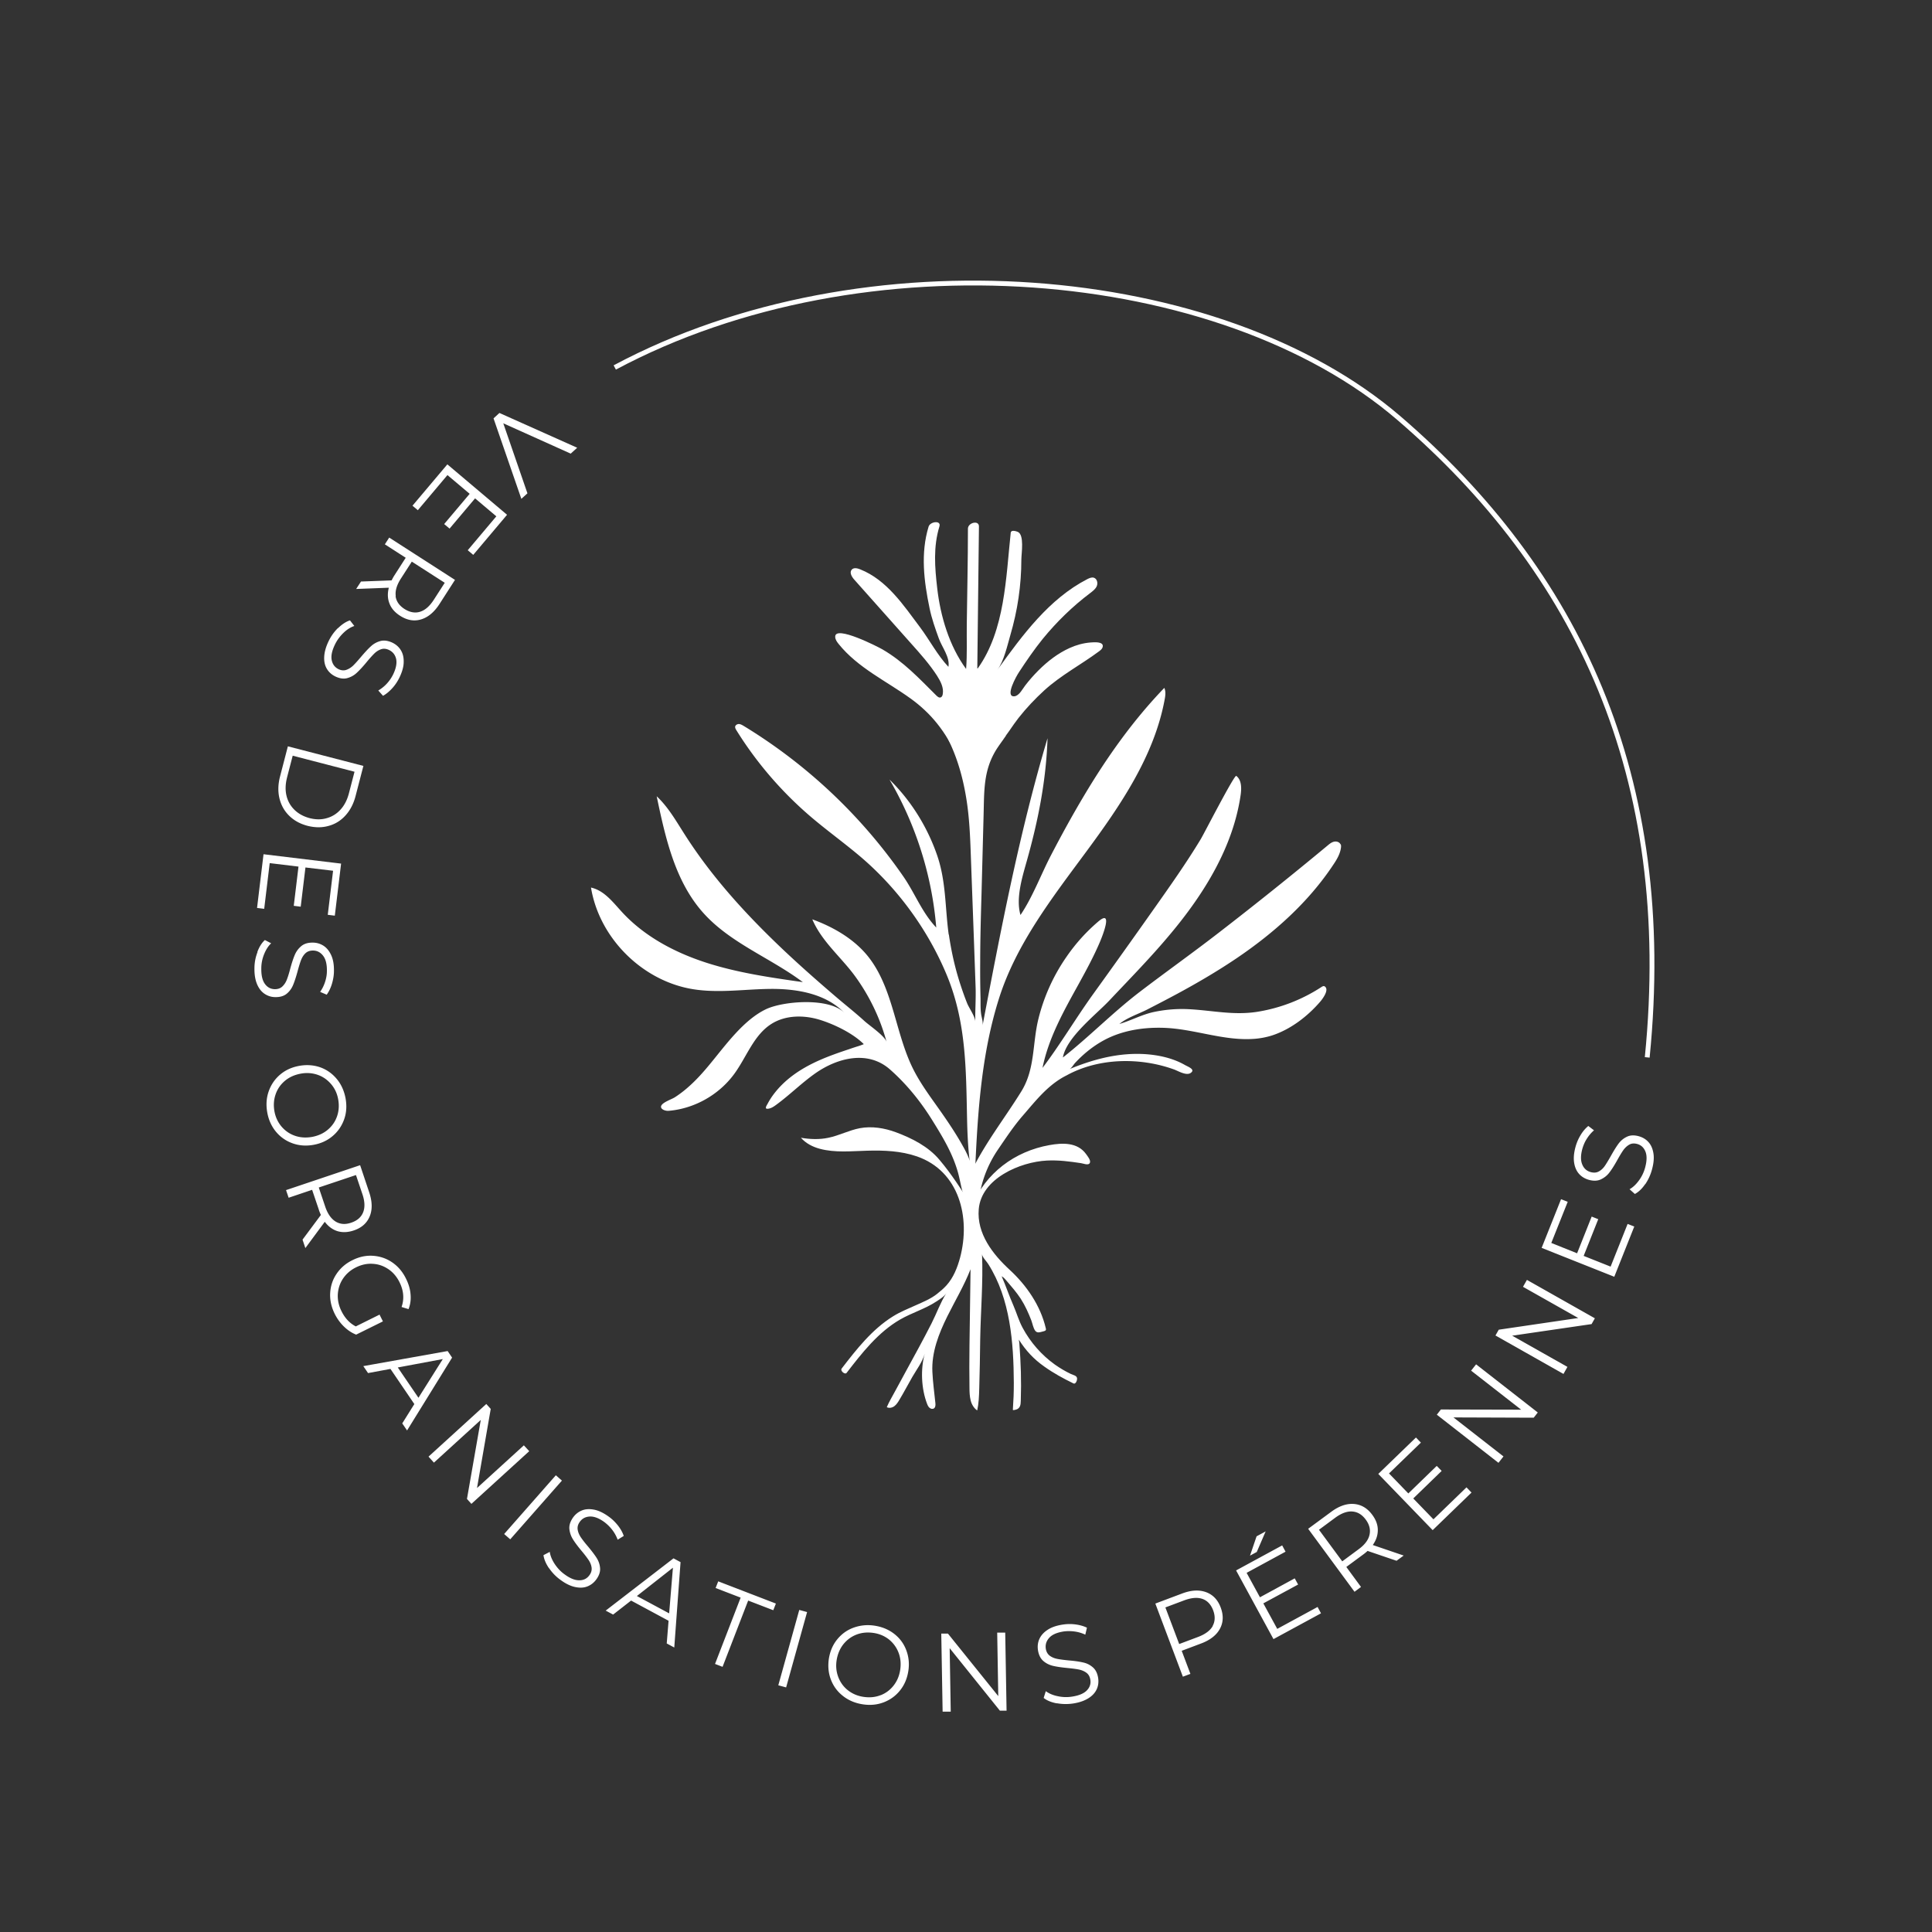 <svg xmlns="http://www.w3.org/2000/svg" id="Calque_2" data-name="Calque 2" viewBox="0 0 200 200"><rect x="0" y="0" width="200" height="200" fill="#333333" stroke="none"/><defs><style>.cls-2{fill:#fff;stroke-width:0}</style></defs><path d="m53.97 51.64-2.88-8.33.61-.56 8.05 3.6-.67.61-6.98-3.14 2.5 7.25-.63.57zm-10.7 1.19-.57-.48 3.61-4.28 6.18 5.22-3.5 4.15-.57-.48 2.96-3.51-2.2-1.86-2.64 3.13-.56-.47 2.64-3.13-2.3-1.94-3.07 3.64zm-5.9 7.37 3.17-.12c.09-.18.19-.37.31-.55L42 57.74l-2.16-1.39.45-.7 6.81 4.38-1.6 2.49c-.55.85-1.18 1.38-1.91 1.6s-1.45.09-2.18-.38c-.53-.34-.9-.76-1.09-1.26-.2-.5-.22-1.04-.07-1.64l-3.38.13.5-.77zm3.58 1.51c.07.54.38.98.92 1.33.55.35 1.09.45 1.61.29.52-.16.99-.57 1.42-1.23l1.14-1.77-3.41-2.19-1.14 1.77c-.42.66-.6 1.26-.52 1.8zM35 65.02c.41-.4.82-.67 1.23-.8l.45.58c-.39.13-.77.37-1.13.72s-.66.75-.88 1.21c-.31.64-.42 1.18-.33 1.61s.32.74.7.93c.29.14.57.16.82.07s.49-.24.71-.45c.21-.21.48-.51.81-.9.4-.47.73-.83 1.02-1.09.28-.26.61-.44.98-.54s.79-.04 1.24.17c.37.18.66.43.87.77s.31.74.3 1.22c0 .48-.15 1.01-.43 1.6-.2.41-.44.78-.75 1.12s-.62.6-.96.79l-.49-.55c.34-.2.65-.45.91-.74s.47-.6.63-.93c.3-.62.4-1.16.31-1.59-.1-.43-.34-.74-.73-.93-.29-.14-.57-.17-.83-.08-.26.09-.5.24-.72.46-.22.22-.49.52-.81.91-.38.46-.72.82-1 1.08-.28.26-.61.44-.98.54s-.77.04-1.22-.17c-.37-.18-.66-.43-.87-.77-.21-.34-.31-.75-.29-1.24s.16-1.02.44-1.61c.25-.53.58-1 .99-1.4zm2.62 14.26-.81 3.12c-.21.81-.56 1.48-1.05 2.02s-1.08.9-1.76 1.08c-.68.19-1.4.18-2.16-.01-.76-.2-1.39-.54-1.9-1.04s-.84-1.1-1.01-1.8c-.17-.71-.15-1.46.06-2.27l.81-3.12 7.83 2.03zm-7.91 1.23c-.17.67-.19 1.29-.05 1.87s.42 1.06.83 1.46.93.68 1.55.85c.63.16 1.22.17 1.77.01.55-.15 1.03-.44 1.43-.88.4-.43.69-.99.87-1.66l.59-2.27-6.4-1.66-.59 2.27zm-2.37 13.57-.73-.09.67-5.56 8.03.97-.65 5.39-.73-.09.55-4.56-2.86-.34-.49 4.06-.72-.09.49-4.06-2.98-.36-.57 4.73zm-.7 4.47c.2-.54.46-.95.78-1.24l.65.34c-.3.28-.54.66-.73 1.13s-.29.96-.29 1.47c-.01.71.11 1.24.37 1.6.26.36.6.54 1.03.55.32 0 .58-.09.78-.28.2-.19.35-.42.46-.7s.23-.66.36-1.16c.16-.59.32-1.07.47-1.42.15-.35.37-.65.67-.9.3-.25.7-.37 1.2-.36.41 0 .78.12 1.11.33.33.22.59.54.79.98s.29.98.28 1.63c0 .45-.08.89-.21 1.33-.13.43-.31.8-.54 1.12l-.68-.29c.23-.33.4-.68.52-1.06s.18-.74.18-1.11c.01-.69-.12-1.22-.39-1.57-.27-.35-.62-.54-1.05-.54-.32 0-.58.09-.78.28-.2.19-.35.43-.46.72-.11.29-.23.68-.36 1.17-.16.58-.31 1.04-.46 1.4s-.37.66-.66.9-.69.36-1.18.35c-.41 0-.78-.12-1.11-.34-.33-.22-.59-.55-.78-1-.19-.45-.28-1-.27-1.64 0-.59.11-1.15.32-1.69zm1.17 14.44c.24-.69.63-1.27 1.18-1.74.55-.47 1.21-.77 1.97-.91s1.49-.09 2.17.14c.68.24 1.25.64 1.72 1.2.47.56.77 1.23.92 2 .14.77.1 1.5-.14 2.18s-.63 1.26-1.18 1.73c-.55.47-1.21.78-1.98.92s-1.49.09-2.17-.15-1.26-.64-1.72-1.19c-.46-.55-.77-1.22-.91-1.99s-.1-1.5.14-2.19zm1.34 3.64c.38.44.84.76 1.4.95.56.19 1.14.22 1.77.11.62-.12 1.16-.36 1.61-.74.45-.38.77-.84.96-1.39.19-.55.23-1.13.12-1.75-.11-.62-.36-1.15-.74-1.59s-.84-.77-1.4-.96c-.56-.19-1.15-.23-1.77-.11s-1.16.36-1.61.74-.77.84-.96 1.4c-.19.55-.23 1.14-.12 1.75s.36 1.14.74 1.59zm2.18 11.68 1.89-2.54c-.09-.19-.17-.38-.23-.59l-.68-2.01-2.43.82-.27-.79 7.67-2.58.94 2.81c.32.96.34 1.79.05 2.49s-.84 1.19-1.66 1.46c-.6.2-1.16.22-1.67.07-.51-.16-.95-.48-1.32-.97l-2.01 2.72-.29-.87zm3.42-1.85c.47.28 1 .32 1.61.11.62-.21 1.03-.57 1.23-1.07.2-.5.18-1.13-.07-1.87l-.67-1.99-3.85 1.29.67 1.99c.25.74.61 1.25 1.08 1.54zm4.53 9.61.36.72-2.77 1.37c-.46-.18-.88-.46-1.27-.84-.38-.37-.7-.81-.95-1.31-.35-.71-.51-1.43-.47-2.15.04-.72.25-1.39.66-1.99.4-.6.95-1.08 1.65-1.42.7-.35 1.41-.5 2.13-.45s1.38.27 1.98.68c.6.41 1.08.97 1.43 1.69.27.54.43 1.08.47 1.62.05.54-.02 1.05-.21 1.53l-.72-.22c.29-.84.22-1.69-.21-2.56-.28-.57-.67-1.03-1.16-1.36s-1.03-.52-1.62-.55c-.59-.04-1.17.09-1.73.37-.57.28-1.01.67-1.34 1.16s-.5 1.03-.54 1.62c-.03.59.09 1.17.38 1.75.36.73.85 1.25 1.48 1.58l2.44-1.21zm3.62 9.29-2.48-3.65-2.32.43-.49-.72 8.73-1.56.46.68-4.66 7.54-.5-.73 1.25-2zm.41-.65 2.53-4.02-4.66.87 2.14 3.14zm11.47 5.52-5.98 5.45-.46-.51 1.43-8.18-4.85 4.42-.56-.62 5.98-5.45.46.51-1.42 8.19 4.85-4.42.56.61zm2.76 2.49.63.55-5.35 6.08-.63-.55 5.35-6.08zm-.71 9.62c-.32-.47-.51-.92-.57-1.35l.65-.34c.06.41.23.82.51 1.25.28.42.62.79 1.03 1.08.57.42 1.08.62 1.53.61.44 0 .79-.18 1.04-.53.19-.26.26-.53.22-.8-.04-.27-.15-.53-.31-.77-.17-.25-.41-.57-.74-.96-.39-.47-.69-.87-.89-1.2-.2-.32-.32-.68-.36-1.06-.03-.39.1-.78.39-1.19.24-.33.54-.57.91-.72.37-.15.79-.17 1.26-.08.47.09.97.33 1.5.71.37.26.69.58.97.93.28.36.48.72.6 1.08l-.63.39c-.14-.38-.33-.72-.57-1.03-.24-.31-.51-.57-.8-.79-.56-.41-1.07-.6-1.51-.58-.44.02-.79.2-1.04.55-.19.26-.26.53-.22.8.04.27.15.53.32.79.17.25.42.58.75.96.38.46.68.85.89 1.18.21.33.33.68.36 1.06.03.38-.1.77-.39 1.17-.24.33-.54.57-.91.72-.37.15-.79.17-1.27.07s-.98-.34-1.5-.72c-.48-.34-.88-.75-1.2-1.22zm12.38 5.44-3.88-2.09-1.86 1.45-.77-.41 7.02-5.41.73.39-.65 8.84-.78-.42.19-2.35zm.06-.76.39-4.73-3.73 2.93 3.35 1.8zm7.41-1.63-2.6-1 .27-.69 5.97 2.3-.27.69-2.6-1-2.65 6.86-.78-.3 2.65-6.86zm6.06 1.27.81.22-2.17 7.8-.81-.22 2.17-7.8zm4.53 8.91c-.58-.45-.99-1.01-1.25-1.68s-.33-1.39-.22-2.16c.12-.77.4-1.44.85-2 .45-.56 1.01-.98 1.7-1.23s1.41-.33 2.19-.21 1.45.4 2.02.84c.57.44.99 1 1.25 1.68.26.68.34 1.4.22 2.17-.12.77-.4 1.44-.85 2-.45.57-1.02.98-1.69 1.24-.68.26-1.4.33-2.18.21-.78-.12-1.45-.4-2.03-.85zm3.89-.08c.54-.21.99-.55 1.35-1.01s.59-1.01.68-1.63.04-1.21-.17-1.76c-.21-.55-.54-1-.99-1.37-.46-.36-.99-.59-1.61-.68-.62-.09-1.2-.04-1.75.17-.55.21-1 .55-1.37 1.01-.36.46-.59 1.01-.69 1.63s-.04 1.21.17 1.76c.21.55.54 1.01 1 1.37.46.36 1 .59 1.62.68.62.09 1.2.04 1.74-.17zm12.9-6.49.14 8.09h-.69l-5.2-6.47.11 6.57h-.84l-.14-8.08h.69l5.21 6.47-.11-6.57h.83zm5.33 7.33c-.56-.11-1.01-.29-1.35-.56l.22-.7c.33.24.74.42 1.24.52.5.11 1 .12 1.5.04.7-.11 1.2-.32 1.51-.64.31-.32.43-.69.36-1.11-.05-.32-.19-.56-.41-.72s-.48-.27-.77-.33-.69-.11-1.2-.16c-.61-.06-1.1-.13-1.48-.22-.37-.09-.71-.25-1-.5s-.48-.62-.56-1.12c-.06-.4-.02-.79.14-1.15s.43-.68.84-.95c.4-.27.92-.45 1.56-.55.45-.07.89-.08 1.34-.02.45.06.85.17 1.19.34l-.17.72a3.76 3.76 0 0 0-1.13-.33c-.39-.05-.76-.05-1.12 0-.69.11-1.18.32-1.48.65-.3.33-.42.7-.36 1.13.05.32.19.56.41.73.22.16.48.27.79.33.3.06.71.11 1.21.16.6.05 1.08.12 1.46.21.38.08.71.25 1 .5.29.25.47.61.55 1.1.06.4.02.79-.14 1.15s-.44.68-.85.94c-.41.26-.93.45-1.57.55-.58.09-1.15.08-1.71-.02zm15.46-11.51c.71.26 1.22.79 1.52 1.6.3.81.27 1.54-.09 2.2-.36.66-1.02 1.17-1.96 1.52l-1.99.75.9 2.39-.78.29-2.85-7.57 2.77-1.04c.95-.36 1.77-.4 2.48-.14zm.68 3.5c.26-.47.28-1.01.06-1.61-.23-.61-.6-1.01-1.11-1.19-.51-.18-1.13-.13-1.87.14l-1.97.74 1.43 3.79 1.97-.74c.73-.28 1.23-.65 1.5-1.12zm10.87-1.96.35.65-4.92 2.67-3.87-7.11 4.77-2.59.35.65-4.03 2.19 1.38 2.53 3.6-1.96.35.64-3.6 1.95 1.44 2.64 4.18-2.27zm-6.32-7.32.94-.51-.92 2.13-.7.38.68-2zm14.49 2.53-3-1.02c-.15.14-.31.27-.49.4l-1.71 1.26 1.52 2.07-.67.5-4.8-6.52 2.39-1.76c.81-.6 1.6-.87 2.35-.81s1.39.43 1.9 1.13c.38.51.57 1.03.57 1.57s-.17 1.05-.52 1.55l3.2 1.09-.74.54zm-2.8-2.68c.12-.53 0-1.05-.38-1.57-.39-.53-.85-.81-1.4-.85-.54-.04-1.13.18-1.76.64l-1.69 1.25 2.41 3.27 1.69-1.25c.63-.46 1.01-.96 1.13-1.49zm10.05-4.91.51.53-4.02 3.89-5.63-5.82 3.9-3.77.51.53-3.3 3.19 2 2.07 2.94-2.85.51.52-2.94 2.85 2.09 2.16 3.42-3.31zm.99-12.74 6.38 4.98-.42.54-8.31-.03 5.18 4.04-.52.66-6.38-4.98.42-.54 8.31.02-5.18-4.04.51-.65zm5.25-8.75 7.04 3.98-.34.6-8.22 1.2 5.72 3.23-.41.73-7.04-3.98.34-.6 8.23-1.21-5.72-3.23.41-.72zm10.43-5.79.69.27-2.07 5.2-7.52-2.99 2.01-5.04.69.27-1.7 4.26 2.67 1.07 1.51-3.8.68.27-1.51 3.8 2.79 1.11 1.76-4.42zm1.81-4.11c-.32.47-.68.81-1.06 1.01l-.55-.49c.36-.2.68-.51.98-.92.3-.41.51-.86.64-1.35.18-.68.19-1.23.02-1.64-.17-.41-.45-.67-.86-.78-.31-.08-.59-.06-.82.08-.24.14-.44.33-.61.57-.17.24-.38.59-.63 1.04-.3.54-.57.96-.8 1.26-.23.31-.52.54-.87.71-.35.17-.76.19-1.25.06-.39-.11-.73-.3-1-.59s-.45-.67-.53-1.15c-.08-.47-.04-1.02.13-1.65.12-.44.29-.85.53-1.24.23-.39.5-.7.8-.95l.59.45c-.3.26-.55.56-.76.9-.21.33-.35.68-.45 1.03-.18.67-.18 1.21 0 1.62.17.41.47.67.89.78.31.08.59.06.83-.08.24-.13.45-.33.62-.58s.38-.6.63-1.04c.29-.52.55-.94.78-1.25.23-.31.52-.55.86-.71.34-.17.75-.19 1.23-.06.39.11.73.3 1 .6.27.29.44.68.52 1.16.08.48.03 1.03-.14 1.66-.15.57-.39 1.09-.71 1.56z" class="cls-2"/><path fill="none" stroke="#fff" stroke-miterlimit="10" stroke-width=".5" d="M63.64 38.04c25.79-13.78 62.62-10.7 81.17 5.24 18.4 15.81 28.63 36.98 25.71 66.18"/><path d="M98.61 77.3c.21.27.45.52.75.7.44.26.96.35 1.47.32 2.38-.15 3.32-2.36 4.6-3.99.81-1.03 1.71-1.98 2.67-2.86 1.75-1.59 3.79-2.65 5.68-4.05.16-.12.33-.26.37-.45.14-.6-.96-.48-1.27-.46-.74.06-1.47.26-2.15.57-1.22.55-2.29 1.38-3.23 2.32-.49.49-.95 1.01-1.37 1.56-.27.34-.62 1.07-1.12 1.12-1.03.09.22-2.12.47-2.49.78-1.19 1.58-2.36 2.47-3.46 1.44-1.76 3.08-3.36 4.9-4.73.27-.21.56-.42.69-.73.13-.31.03-.75-.29-.86-.23-.08-.47.03-.69.14-3.96 2.04-6.7 5.78-9.3 9.38.68-.94 1.01-2.48 1.33-3.58.37-1.27.66-2.56.85-3.87.19-1.31.29-2.63.29-3.95 0-.63.34-2.6-.39-2.88-.18-.07-.68-.22-.71.1-.5 4.66-.59 10.08-3.41 14.04h-.05c.06-4.9.12-9.8.17-14.7 0-.67-1.14-.39-1.14.24 0 3.32-.08 6.64-.12 9.96-.02 1.51.05 3.06-.07 4.56-1.74-2.37-2.66-5.46-2.99-8.36-.25-2.16-.42-4.28.23-6.4.2-.65-.95-.51-1.12.02-.85 2.77-.48 5.68.1 8.46.22 1.07.59 2.11.96 3.13.32.89 1.17 1.94.99 2.93-1.12-1.18-1.96-2.79-2.94-4.1-1.72-2.29-3.43-4.89-6.19-5.99-.29-.12-.67-.21-.88.03-.26.29 0 .74.26 1.03 1.96 2.21 3.93 4.42 5.9 6.63.95 1.06 1.9 2.13 2.67 3.32.37.58.72 1.25.59 1.92-.02.13-.08.27-.2.32-.17.07-.34-.07-.46-.19-1.77-1.76-3.4-3.51-5.57-4.77-.46-.27-4.94-2.56-4.9-1.31 0 .28.18.53.36.75 1.98 2.46 4.92 3.82 7.43 5.63 1.03.74 1.97 1.61 2.76 2.6.43.54.83 1.11 1.17 1.71.14.25.29.5.46.72z" class="cls-2"/><path d="M98.21 96.75c-.39-2.84-.26-5.57-1.24-8.33-1.02-2.89-2.69-5.57-4.89-7.72 2.73 4.66 4.4 9.94 4.84 15.32-1.49-1.58-2.18-3.5-3.38-5.25a54.655 54.655 0 0 0-16.55-15.62c-.15-.09-.32-.19-.5-.2-.18 0-.38.12-.39.3 0 .11.05.21.11.31 2.05 3.31 4.61 6.3 7.56 8.85 1.74 1.5 3.62 2.84 5.37 4.33 3.8 3.25 6.88 7.47 8.82 12.08 2.06 4.89 2.04 9.77 2.15 14.98.05 2.4.19 4.81.76 7.15.27-6.58.55-13.26 2.53-19.54 1.78-5.67 5.53-10.48 9.06-15.26s7.01-9.87 8.1-15.71c.08-.41.14-.85-.03-1.23-3.24 3.36-5.95 7.19-8.33 11.19-1.2 2.01-2.33 4.07-3.41 6.15-1.04 2-1.89 4.31-3.15 6.17-.5-1.73.18-3.91.65-5.58 1.18-4.19 2.01-8.35 2.15-12.72-2.91 9.75-4.82 19.77-6.73 29.77.08-.41-.1-.86-.15-1.26-.08-.58-.04-1.19-.06-1.77-.03-1.18-.04-2.36-.03-3.54 0-2.4.07-4.81.14-7.21l.21-8c.07-2.54-.03-4.63 1.31-6.8.31-.49.73-1.04 1.05-1.53-.84.94-1.52 1.73-2.84 1.88-1.2.14-2.32-.62-3.2-1.45.97 1.95 1.54 3.99 1.89 6.14.32 1.96.4 3.95.47 5.93l.33 9 .16 4.5c.05 1.25-.05 2.45-.03 3.69 0-.53-.65-1.42-.85-1.93-.28-.7-.53-1.42-.76-2.14-.46-1.44-.8-2.92-1.04-4.41-.03-.18-.06-.36-.08-.54z" class="cls-2"/><path d="M138.77 87.41c-.1-.24-.41-.34-.67-.28-.26.06-.47.23-.67.4-3.71 3.08-7.48 6.1-11.3 9.05-2.7 2.09-5.49 4.07-8.21 6.15-2.76 2.12-5.17 4.6-7.89 6.74.37-2.09 3.38-4.39 4.81-5.9 2.14-2.27 4.33-4.5 6.33-6.9 3.49-4.17 6.48-8.99 7.26-14.37.1-.7.11-1.55-.45-1.98-.2-.15-3.33 5.97-3.68 6.55-1.53 2.53-3.24 4.94-4.94 7.35-2.06 2.92-4.13 5.82-6.22 8.72-1.79 2.49-3.38 5.18-5.22 7.61.63-3.12 2.21-5.91 3.73-8.66.78-1.42 1.56-2.85 2.2-4.35.25-.59 1.43-3.5-.16-2.14a18.612 18.612 0 0 0-3.28 3.64 19.44 19.44 0 0 0-2.91 6.42c-.64 2.57-.33 5.17-1.76 7.5-1.65 2.67-3.64 5.21-5.05 8.04.06-.13-.32-.9-.38-1.06-.15-.38-.33-.75-.53-1.11-.68-1.25-1.49-2.47-2.3-3.63-.99-1.42-2.05-2.8-2.85-4.34-1.91-3.66-2.09-8.25-4.57-11.59-1.45-1.96-3.71-3.28-5.97-4.1.97 2.28 2.96 3.89 4.4 5.85 1.5 2.05 2.63 4.39 3.29 6.85-.16-.61-1.77-1.7-2.29-2.17-.94-.86-1.95-1.65-2.92-2.48-1.94-1.66-3.86-3.35-5.71-5.11-3.74-3.56-7.24-7.41-10.02-11.79-.87-1.36-1.68-2.79-2.86-3.89.9 4.3 1.9 8.82 4.84 12.09 2.8 3.12 6.94 4.64 10.29 7.15-3.38-.48-6.77-.97-10.02-2.02-3.24-1.05-6.36-2.7-8.68-5.21-.95-1.03-1.86-2.26-3.23-2.56.86 5.26 5.36 9.71 10.62 10.53 2.68.42 5.4-.03 8.11-.04 2.71 0 5.62.53 7.5 2.48-1.56-1.61-6.34-1.23-8.13-.37-2.29 1.1-4.12 3.65-5.71 5.58-.72.88-1.48 1.74-2.34 2.49-.43.38-.89.73-1.37 1.04-.33.21-1.22.5-1.4.86-.17.35.39.58.78.54 2.66-.23 5.19-1.66 6.77-3.82 1.28-1.75 2.01-4.01 3.84-5.17 1.48-.94 3.41-.94 5.08-.41 1.49.47 3.38 1.39 4.49 2.5-.22.09-.47.18-.71.25-.25.08-.5.16-.75.25-.54.18-1.08.36-1.62.56-1.07.39-2.12.84-3.1 1.41-.88.51-1.7 1.12-2.41 1.85-.35.36-.67.75-.96 1.17-.14.21-.27.42-.39.65-.07.14-.38.56-.04.55.34-.01.64-.21.91-.41 1.41-1.03 2.65-2.28 4.08-3.28 2.27-1.58 5.4-2.4 7.69-.39 1.75 1.54 3.22 3.37 4.44 5.35 1.08 1.74 2.08 3.4 2.63 5.4.24.89.35 1.82.71 2.67.13.31.37.87.8.77.56-.13.72-1.32.82-1.76.32-1.46.93-2.86 1.77-4.1.82-1.2 1.64-2.45 2.6-3.55 1.36-1.57 2.62-3.21 4.53-4.16 3.31-1.82 7.58-1.88 11.09-.62.43.15 1.29.69 1.75.37.53-.37-.29-.64-.63-.84-1.06-.6-2.26-.91-3.46-1.05-1.66-.19-3.33-.04-4.95.34-1.2.28-2.36.68-3.5 1.15.19-.08.41-.45.55-.61 1.05-1.14 2.33-2.12 3.76-2.74 1.7-.73 3.58-.98 5.43-.92 3.16.1 6.21 1.38 9.39 1.14a8.11 8.11 0 0 0 1.83-.35c1.93-.63 3.68-1.98 4.99-3.5.22-.26.98-1.24.46-1.58-.1-.07-.24 0-.34.07a17.072 17.072 0 0 1-6.63 2.56c-2.47.39-4.69-.15-7.12-.27-1.2-.06-2.41.04-3.59.29-1.26.27-2.37.89-3.57 1.24.78-.65 1.99-1.04 2.91-1.51 1.05-.54 2.09-1.08 3.13-1.64 2.07-1.12 4.1-2.31 6.06-3.63 3.89-2.63 7.47-5.81 10.06-9.73.35-.52.68-1.08.77-1.7.02-.13.03-.27-.02-.39z" class="cls-2"/><path d="M105.47 138.68c.73 1.14 1.53 2.01 2.64 2.79.97.69 1.93 1.21 2.99 1.73.03.02.07.03.1.03s.06-.02.09-.03c.16-.11.25-.41.19-.59-.07-.21-.38-.27-.61-.37-.59-.28-1.14-.61-1.67-.98-1.38-.99-2.54-2.31-3.34-3.81-.4-.74-.62-1.54-.95-2.3-.44-.99-.78-2.03-1.22-3.03.21.11.38.31.53.49.51.6 1.02 1.18 1.45 1.84.45.7.79 1.46 1.09 2.23.12.32.2.8.4 1.07.22.31.57.13.89.06.08-.02.17-.05.21-.12.03-.06.02-.13 0-.19-.55-2.35-1.99-4.44-3.74-6.05-1.75-1.61-3.42-3.75-3.2-6.28.27-3.17 4.27-4.89 7.06-5.03 1.21-.06 2.33.09 3.53.27.28.04.84.3.93-.09.06-.25-.28-.67-.41-.85-.89-1.24-2.46-1.17-3.79-.93-3.6.64-6.62 2.9-8.03 6.3-1.06-1.65-2.09-3.28-3.36-4.78-1.16-1.38-2.84-2.23-4.51-2.85-1.19-.44-2.48-.65-3.73-.42-1.11.21-2.14.76-3.25.99-.94.2-1.91.16-2.85 0 .51.58 1.21.94 1.95 1.14 1.59.43 3.29.24 4.91.2 1.74-.05 3.49.02 5.15.59 4.38 1.52 5.57 6.32 4.47 10.47-.28 1.04-.69 2.08-1.41 2.88-.29.32-.62.6-.96.87-.63.51-1.48.86-2.22 1.19-.8.36-1.61.68-2.36 1.15-2.17 1.35-3.77 3.4-5.31 5.4-.18.23.34.67.51.45 1.59-2.06 3.26-4.21 5.55-5.53 1.2-.69 2.55-1.08 3.71-1.84.36-.24.83-.51 1.06-.88-.62.99-1 2.09-1.53 3.13-.84 1.65-1.73 3.27-2.62 4.9l-1.14 2.1c-.3.55-.62 1.09-.87 1.67.25.13.57.06.79-.11s.38-.42.52-.66c.47-.78.89-1.59 1.34-2.37.45-.78 1.03-1.52 1.28-2.4-.45 1.6-.36 3.63.24 5.19.06.16.13.31.26.42s.32.15.46.05c.16-.12.16-.35.14-.55-.11-1.08-.26-2.13-.31-3.22-.1-2.02.66-3.96 1.54-5.74.81-1.63 1.75-3.2 2.41-4.89-.04 2.65-.08 5.29-.11 7.94-.02 1.6-.02 2.76 0 4.36 0 .43.02.86.12 1.27s.33.81.68 1.05c.16-.73.19-1.49.21-2.24.06-1.85.07-3.27.1-5.12.05-2.93.31-5.89.19-8.82.01.3.49.77.64 1.02 2.29 3.6 2.63 8.14 2.65 12.31 0 1.07-.03 1.71-.1 2.78 0 .09.38-.03.42-.05.15-.07.25-.17.32-.33.07-.17.07-.35.08-.53.07-2.15.01-3.86-.15-6" class="cls-2"/></svg>